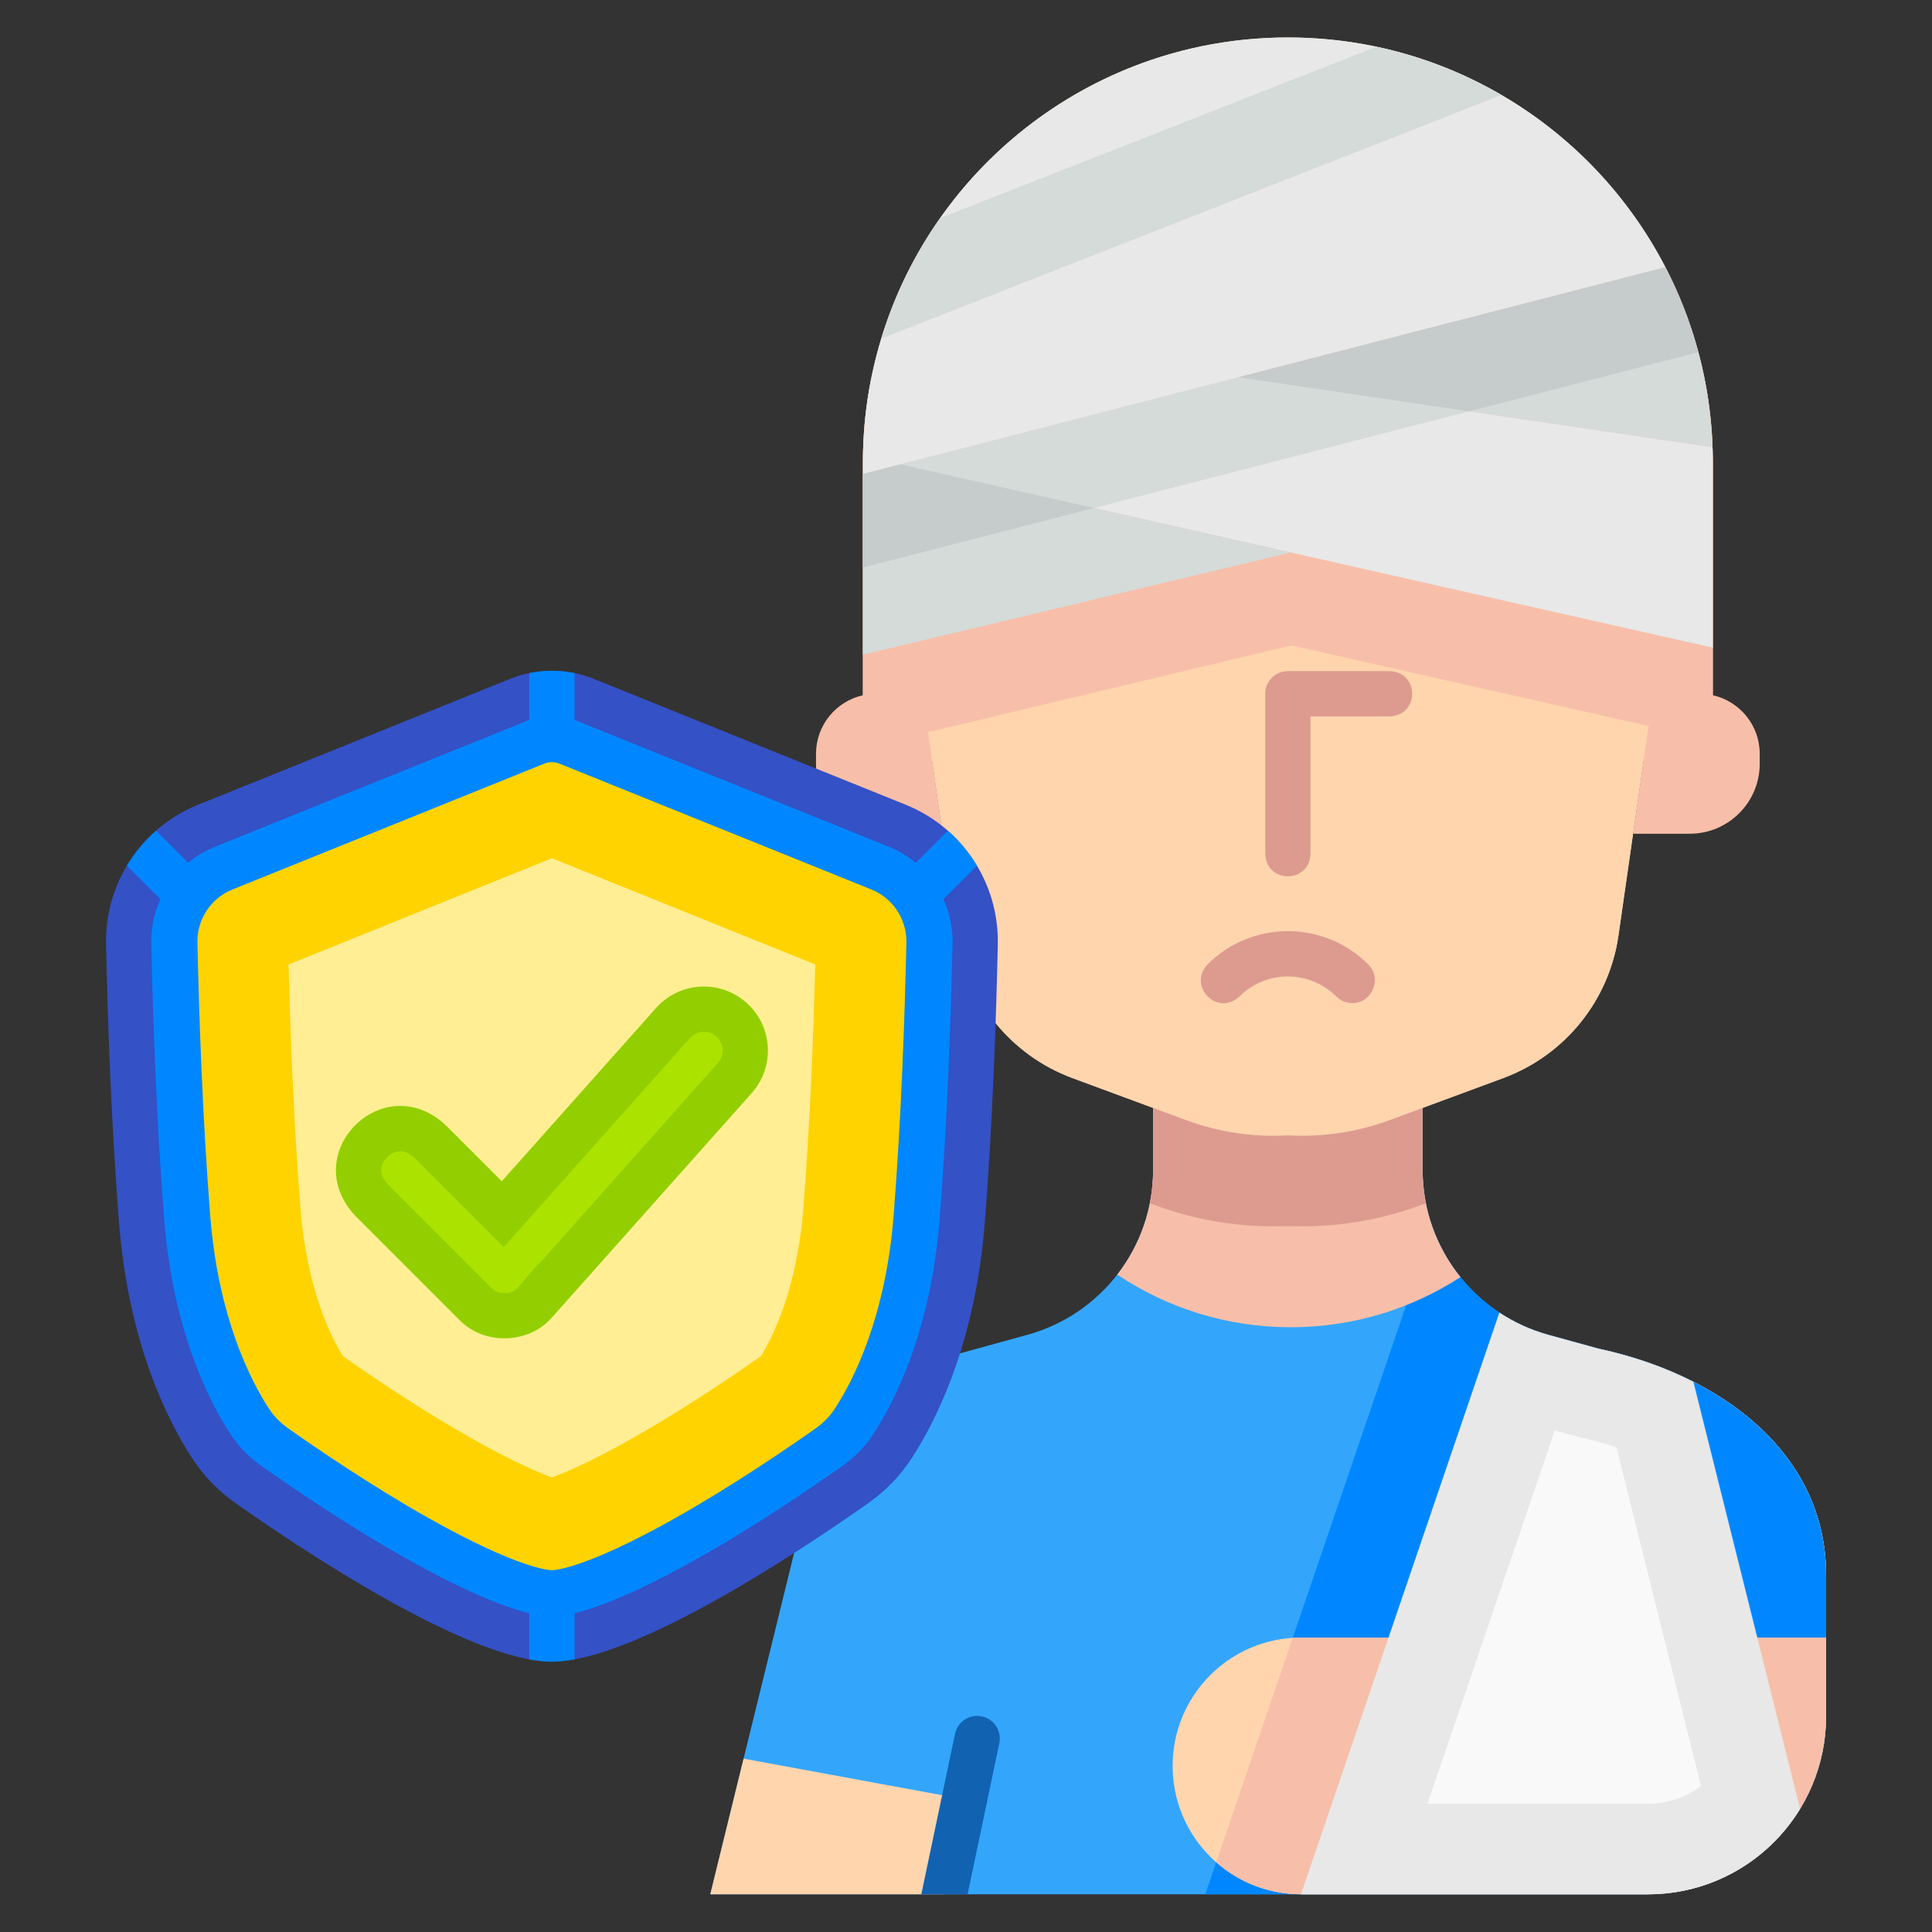 <svg id="Layer_4" viewBox="0 0 512 512" xmlns="http://www.w3.org/2000/svg" data-name="Layer 4"><rect x="0" y="0" width="512" height="512" fill="#333333" stroke="none"/><g><path d="m423.883 357.473h-0l-13.568-3.739c-19.677-5.423-33.309-23.32-33.309-43.731v-25.922h-71.416v25.922c0 20.411-13.632 38.308-33.309 43.731l-24.115 6.646c-16.655 4.59-29.526 17.827-33.647 34.604l-26.287 107.017h248.508c26.065 0 47.194-21.13 47.194-47.194v-37.283c0-33.165-28.874-53.323-60.05-60.05z" fill="#33a6fb"/><path d="m423.884 357.473h-0l-13.568-3.739c-14.535-4.006-25.764-14.822-30.644-28.426l-60.261 176.692h117.329c26.064 0 47.194-21.13 47.194-47.194v-37.283c0-33.165-28.874-53.323-60.05-60.05z" fill="#0087ff"/><path d="m342.081 351.734c16.581 0 32.011-4.893 44.961-13.287-6.329-7.861-10.036-17.809-10.036-28.444v-25.922h-71.416v25.922c0 10.336-3.501 20.025-9.508 27.778 13.157 8.809 28.976 13.953 45.999 13.953z" fill="#f7bfa9"/><path d="m441.347 161.308-12.438 86.608c-2.476 17.237-14.188 31.736-30.52 37.779l-30.096 11.136c-8.684 3.213-17.878 4.568-27.001 4.053-9.123.515-18.317-.84-27.001-4.053l-30.096-11.136c-16.332-6.043-28.045-20.542-30.52-37.779l-12.438-86.608z" fill="#ffd5ae"/><path d="m305.59 284.081v25.922c0 3.025-.308 5.991-.883 8.873l1.255.464c10.134 3.75 20.75 5.651 31.556 5.651 1.252 0 2.517-.026 3.774-.079 1.257.052 2.521.079 3.773.079 10.805 0 21.422-1.901 31.556-5.651l1.268-.469c-.574-2.88-.884-5.845-.884-8.868v-25.922h-71.416z" fill="#dd9b90"/><path d="m453.916 122.532c0-62.188-50.414-112.602-112.602-112.602h-.032c-62.188 0-112.602 50.414-112.602 112.602v78.633h18.281l6.714 46.751c2.476 17.237 14.188 31.736 30.52 37.779l30.096 11.136c8.684 3.213 17.878 4.568 27.001 4.053 9.123.515 18.317-.84 27.001-4.053l30.096-11.136c16.332-6.043 28.045-20.542 30.52-37.779l6.714-46.751h18.293z" fill="#ffd5ae"/><path d="m342.235 171.048 111.681 25.198v-73.714c0-9.95-1.296-19.596-3.719-28.784l-123.33-18.216-91.274 23.524h-.031l-4.676 1.21c-1.444 7.198-2.206 14.643-2.206 22.266v75.638z" fill="#f7bfa9"/><path d="m397.879 25.162-164.323 64.549c14.042-46.187 56.968-79.781 107.745-79.781 20.633 0 39.956 5.541 56.578 15.232z" fill="#e8e8e8"/><path d="m441.345 70.809-113.186 29.174-89.523 23.073h-.02l-9.931 2.57v-3.08c0-11.422 1.7-22.453 4.861-32.835h.01l164.323-64.549c18.483 10.752 33.615 26.614 43.466 45.647z" fill="#e8e8e8"/><path d="m453.837 118.545-125.678-18.563 113.186-29.174c7.461 14.382 11.902 30.574 12.492 47.737z" fill="#d4dbd9"/><path d="m453.917 122.546v49.097l-111.836-25.234-103.445-23.353 89.523-23.073 125.678 18.563c.06 1.33.08 2.66.08 4.001z" fill="#e8e8e8"/><path d="m342.081 146.409-113.396 27.084v-47.867l9.931-2.57h.02z" fill="#d4dbd9"/><g fill="#dd9b90"><path d="m368.283 177.853h-26.985c-3.313 0-6 2.687-6 6v42.425c.27 7.931 11.723 7.951 12-0-0.0 0-0-36.425-0-36.425h20.985c7.942-.274 7.941-11.727 0-12z"/><path d="m341.298 246.767c-8.045 0-15.609 3.133-21.297 8.822-5.419 5.808 2.671 13.908 8.485 8.485 7.064-7.064 18.559-7.064 25.624 0 1.171 1.171 2.707 1.757 4.243 1.757 5.215.091 8.041-6.553 4.243-10.243-5.688-5.688-13.252-8.822-21.297-8.822z"/></g><path d="m423.883 357.473v76.503h-79.116c-18.784 0-34.012 15.228-34.012 34.012v0c0 18.784 15.228 34.012 34.012 34.012h79.116s12.856 0 12.856 0c26.065 0 47.194-21.13 47.194-47.194v-37.283c0-33.165-28.874-53.323-60.05-60.05z" fill="#ffd5ae"/><path d="m188.231 502 8.829-35.945 58.518 10.776-5.284 25.169z" fill="#ffd5ae"/><path d="m423.884 357.473h-0v76.503h-79.116c-.734 0-1.461.031-2.184.077l-20.28 59.463c5.992 5.277 13.851 8.485 22.464 8.485h91.972c26.065 0 47.194-21.13 47.194-47.194v-37.283c0-33.165-28.874-53.323-60.05-60.05z" fill="#f7bfa9"/><path d="m423.884 357.473h-0v76.503h60.05v-16.453c0-33.165-28.874-53.323-60.05-60.05z" fill="#0087ff"/><path d="m436.74 502c17.062 0 32.008-9.056 40.298-22.622l-28.269-113.19c-7.738-3.935-16.221-6.845-24.884-8.714h-0l-13.568-3.739c-4.703-1.296-9.056-3.312-12.965-5.897 0-0-0-0-0-0l-.005.001-52.577 154.163z" fill="#e8e8e8"/><path d="m378.31 478 33.729-98.897 6.12 1.687.662.143c3.304.713 6.495 1.596 9.553 2.643l22.406 89.713c-3.966 3.025-8.853 4.711-14.04 4.711h-58.43z" fill="#f9f9f9"/><path d="m256.426 502c3.742-17.824 8.405-40.038 8.405-40.038.681-3.243-1.396-6.424-4.639-7.105-3.248-.684-6.424 1.397-7.105 4.639l-8.923 42.503h12.262z" fill="#1262b2"/><path d="m389.283 109.011-61.124-9.028-89.523 23.073 51.257 11.572z" fill="#d4dbd9"/><path d="m228.685 150.417 12.987-3.361 48.221-12.429-51.257-11.572h-.02l-9.931 2.57z" fill="#c6cbcc"/><path d="m441.345 70.809-113.186 29.174 61.124 9.028 60.802-15.671c-2.111-7.884-5.056-15.429-8.74-22.531z" fill="#c6cbcc"/><path d="m364.759 12.387-115.613 45.415c-6.779 9.634-12.085 20.379-15.591 31.91l164.323-64.549c-10.139-5.911-21.287-10.268-33.12-12.775z" fill="#d4dbd9"/></g><path d="m453.916 184.249c-1.085-.254-2.555-.41-3.494-.396-1.786.036-10.957-.105-12.331.124l-5.309 36.969h15.014c10.244 0 18.548-8.304 18.548-18.548v-2.627c0-7.591-5.318-13.93-12.428-15.523z" fill="#f7bfa9"/><path d="m228.68 184.249c1.085-.254 2.555-.41 3.494-.396 1.786.036 10.957-.105 12.331.124l5.309 36.969h-15.014c-10.244 0-18.548-8.304-18.548-18.548v-2.627c0-7.591 5.318-13.93 12.428-15.523z" fill="#f7bfa9"/><g><path d="m135.162 179.912c7.122-2.873 15.08-2.873 22.202 0l82.658 33.351c15.04 6.068 24.758 20.804 24.407 37.018-.426 19.67-1.368 47.372-3.45 73.744-2.507 31.751-12.724 52.211-19.398 62.469-3.005 4.62-6.88 8.603-11.381 11.783-15.717 11.104-61.569 42.082-83.937 42.082s-68.22-30.978-83.937-42.082c-4.501-3.18-8.376-7.163-11.381-11.783-6.674-10.258-16.891-30.719-19.398-62.469-2.082-26.372-3.024-54.074-3.45-73.744-.351-16.214 9.367-30.95 24.407-37.018l82.658-33.351z" fill="#3451c6"/><path d="m146.263 428.359c-12.49 0-42.72-15.655-77.013-39.882-3.315-2.342-6.089-5.211-8.247-8.526-5.527-8.496-15.15-27.182-17.494-56.87-2.088-26.443-3.01-54.326-3.416-73.06-.242-11.154 6.55-21.454 16.899-25.63l82.659-33.351c2.11-.852 4.334-1.284 6.611-1.284 2.276 0 4.5.432 6.61 1.284l82.658 33.351c10.35 4.176 17.142 14.476 16.9 25.63-.406 18.73-1.328 46.609-3.417 73.06-2.343 29.686-11.966 48.373-17.494 56.87-2.156 3.314-4.931 6.183-8.247 8.526-34.292 24.228-64.521 39.882-77.013 39.882z" fill="#0087ff"/><g fill="#0087ff"><path d="m146.263 229.43c3.313 0 6-2.687 6-6v-45.053c-3.958-.818-8.042-.818-12 0v45.053c0 3.313 2.687 6 6 6z"/><path d="m67.806 246.61c0.0 0-15.301-15.301-26.466-26.466-3.046 2.679-5.643 5.807-7.711 9.26l25.691 25.691c5.768 5.43 13.926-2.696 8.485-8.485z"/><path d="m251.186 220.145-27.599 27.599c-2.343 2.343-2.343 6.142 0 8.485 2.343 2.343 6.143 2.343 8.485 0 0 0 13.779-13.779 26.824-26.824-2.068-3.453-4.665-6.581-7.711-9.26z"/><path d="m146.263 396.86c-3.313 0-6 2.687-6 6v36.876c2.136.393 4.154.622 6.0.622 1.846 0 3.864-.229 6-.622v-36.876c0-3.313-2.687-6-6-6z"/></g><path d="m146.263 416.128c-.332 0-8.409-.157-32.577-13.762-15.32-8.624-29.994-18.663-37.378-23.879-2.044-1.444-3.744-3.196-5.052-5.206-4.894-7.523-13.422-24.173-15.553-51.163-2.065-26.155-2.978-53.787-3.381-72.362-.132-6.102 3.584-11.737 9.248-14.022l82.658-33.351c.649-.262 1.334-.395 2.034-.395s1.385.133 2.034.395l82.659 33.351c5.664 2.285 9.38 7.92 9.248 14.022-.403 18.573-1.316 46.203-3.381 72.362-2.131 26.99-10.659 43.64-15.553 51.163-1.308 2.01-3.007 3.762-5.051 5.206-7.384 5.217-22.058 15.256-37.378 23.879-24.169 13.605-32.245 13.762-32.578 13.762z" fill="#ffd300"/><path d="m146.263 391.502c-3.314-1.168-9.87-3.896-20.804-10.05-13.922-7.837-27.393-17-34.6-22.071-3.174-5.142-9.55-17.869-11.231-39.152-1.796-22.763-2.704-46.75-3.161-64.625l69.796-28.161 69.796 28.162c-.457 17.875-1.365 41.862-3.162 64.625-1.68 21.283-8.057 34.011-11.231 39.153-7.205 5.07-20.675 14.233-34.598 22.071-10.935 6.155-17.491 8.882-20.805 10.05z" fill="#ffee93"/><g><path d="m197.819 265.735c-6.999-6.232-17.723-5.609-23.953 1.39l-40.884 45.921-14.916-14.916c-16.526-15.275-39.279 7.44-23.993 23.994-0-0 27.628 27.628 27.628 27.628 6.57 6.847 18.511 6.5 24.668-.715 0.0 0 52.839-59.348 52.839-59.348 6.231-6.998 5.608-17.722-1.39-23.953z" fill="#93cf00"/><path d="m133.671 342.674c-1.354 0-2.561-.448-3.311-1.23l-27.604-27.608c-2.232-2.5-1.848-4.27-1.357-5.391.839-1.918 2.855-3.364 4.689-3.364 1.164 0 2.403.582 3.688 1.729l23.711 23.712 49.341-55.418c1.289-1.448 2.88-1.664 3.714-1.664.86 0 2.129.218 3.296 1.258 1.337 1.19 1.611 2.654 1.656 3.421.044.767-.059 2.252-1.249 3.589 0 0-33.81 37.975-47.337 53.168l-.176-.067-5.493 6.438c-.763.894-2.097 1.428-3.568 1.428z" fill="#abe200"/></g></g></svg>
